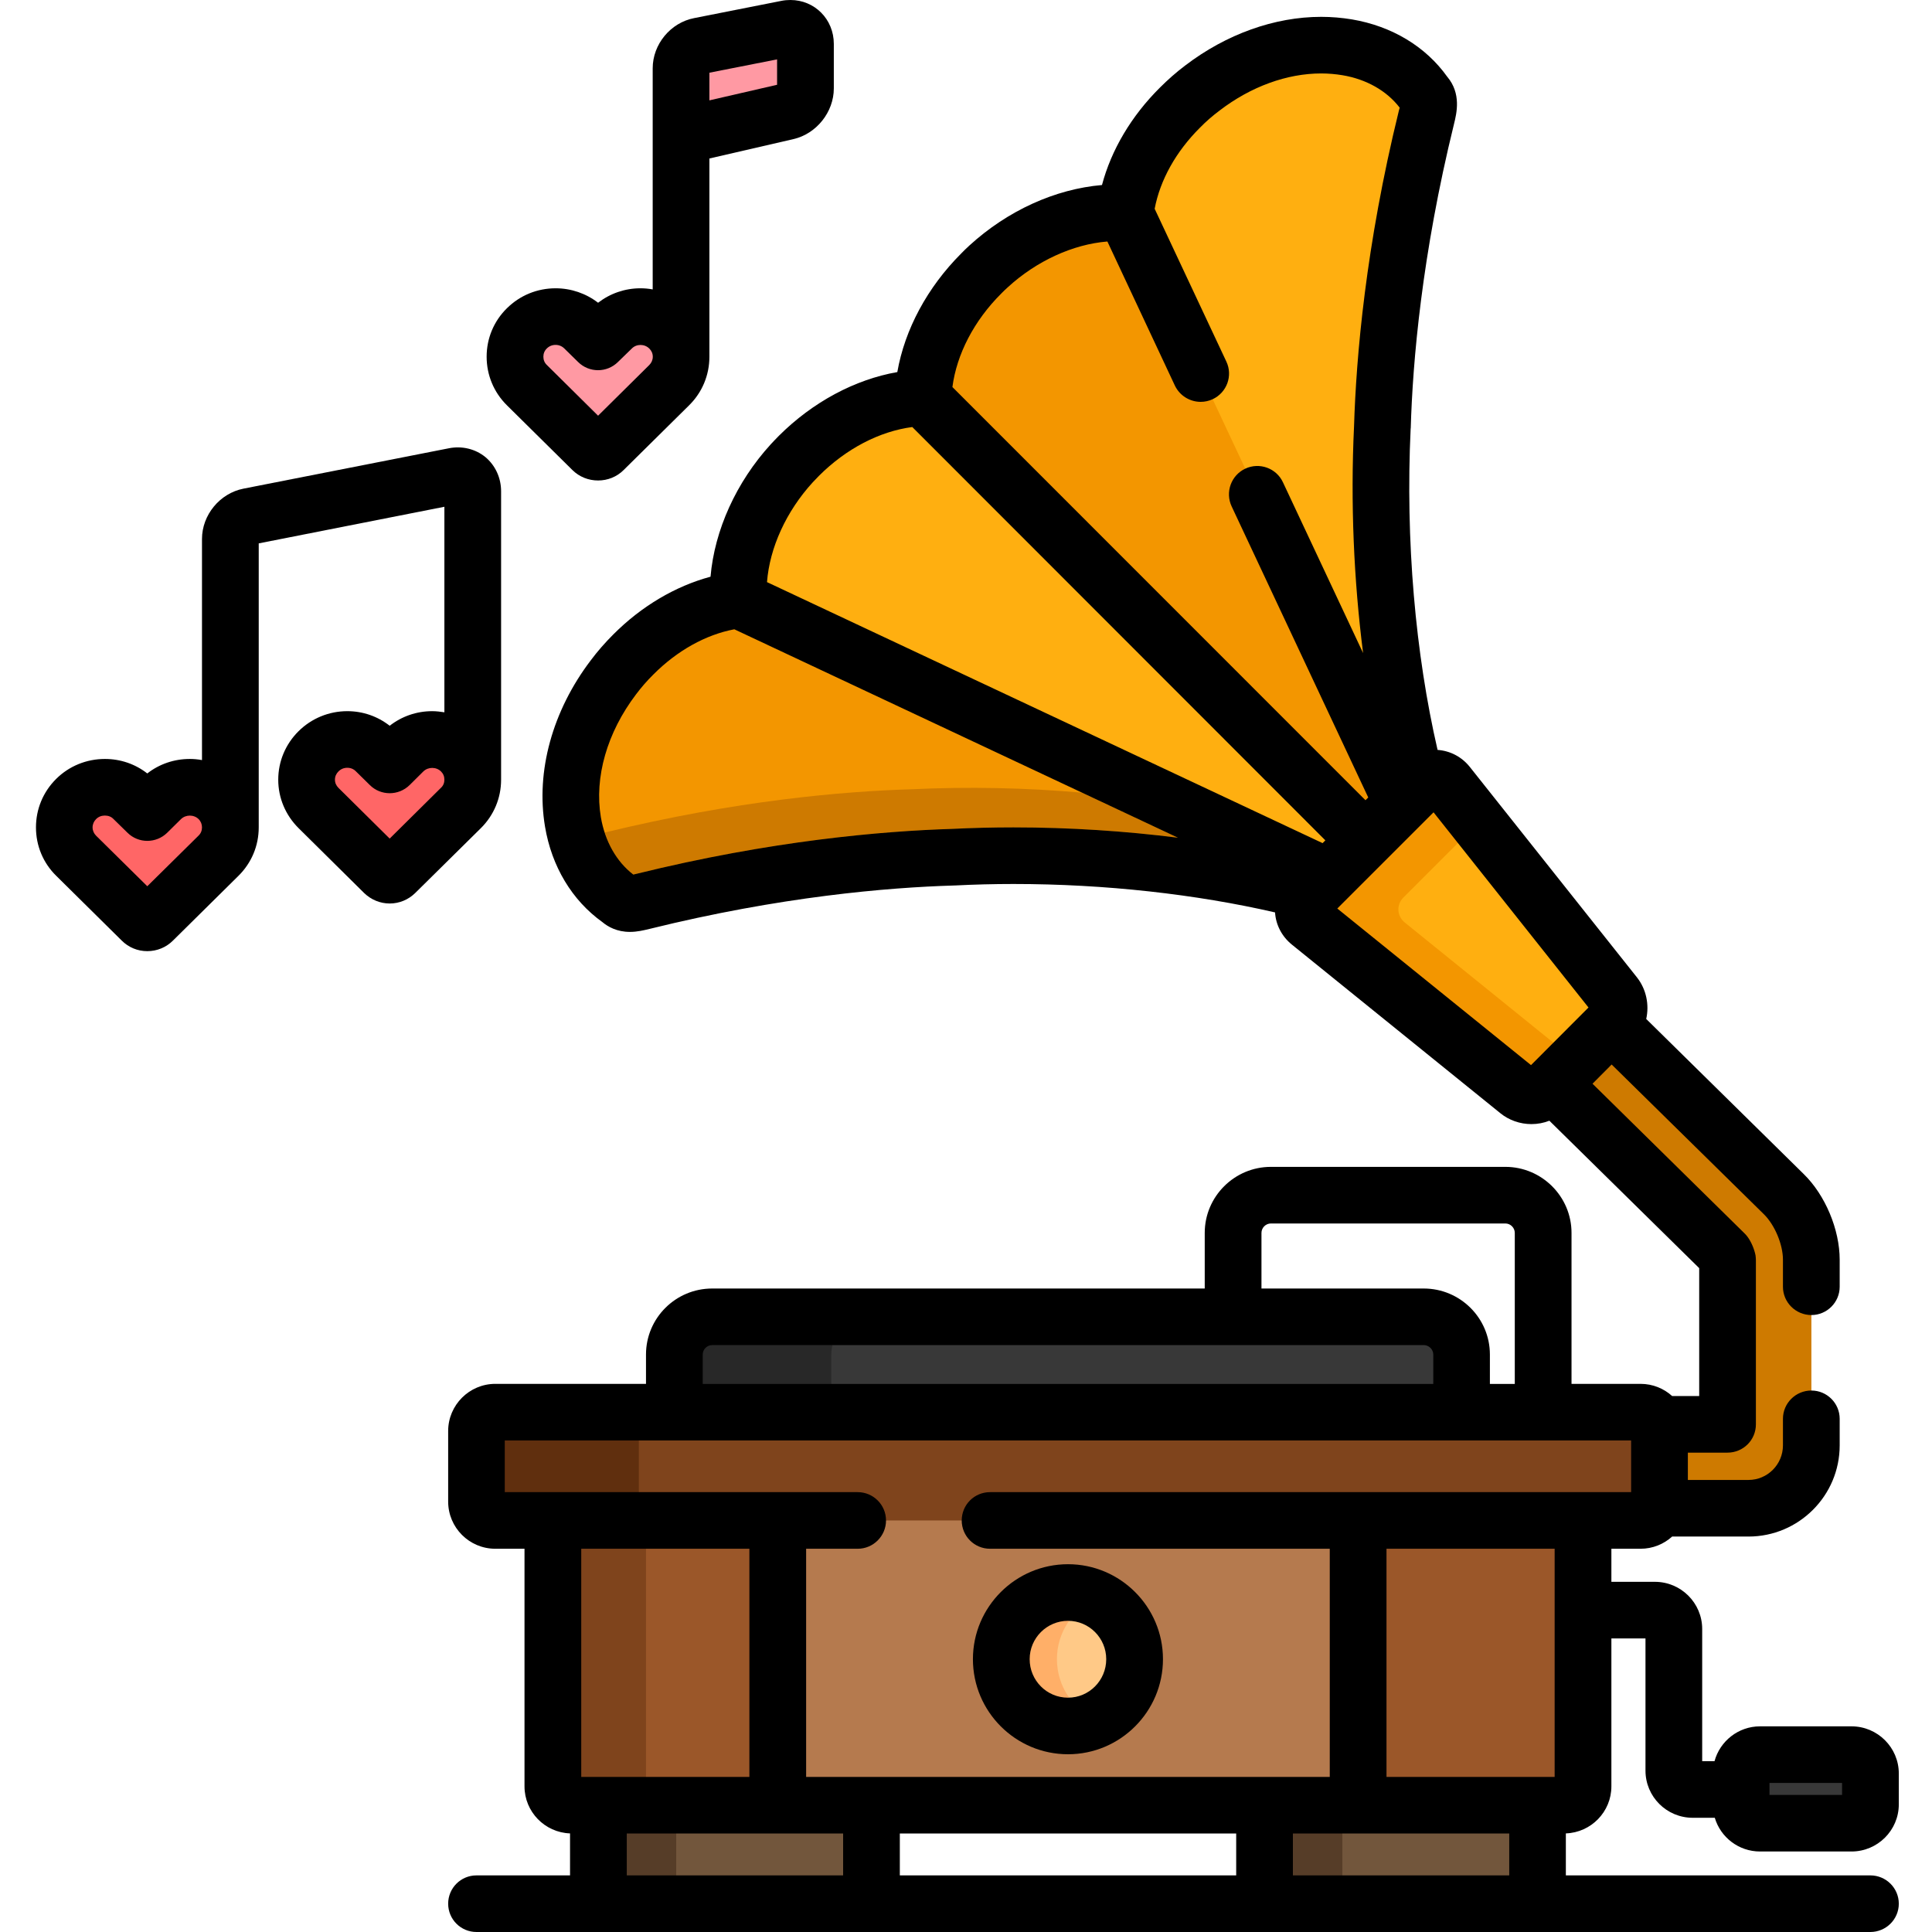<?xml version="1.0" encoding="UTF-8"?>
<svg xmlns="http://www.w3.org/2000/svg" xmlns:xlink="http://www.w3.org/1999/xlink" width="60px" height="60px" viewBox="0 0 60 60" version="1.1">
<g id="surface1">
<path style=" stroke:none;fill-rule:nonzero;fill:rgb(80.784%,47.843%,0%);fill-opacity:1;" d="M 55.398 37.086 L 50.047 31.82 L 48.207 33.66 L 53.562 38.93 C 53.594 38.977 53.641 39.082 53.648 39.141 L 53.648 44.234 L 51.496 44.234 C 51.52 44.301 51.535 44.371 51.535 44.441 L 51.535 46.633 C 51.535 46.707 51.52 46.773 51.496 46.84 L 54.301 46.84 C 55.375 46.84 56.254 45.965 56.254 44.887 L 56.254 39.121 C 56.254 38.414 55.902 37.578 55.398 37.086 Z M 55.398 37.086 "/>
<path style=" stroke:none;fill-rule:nonzero;fill:rgb(44.706%,33.725%,23.529%);fill-opacity:1;" d="M 18.582 56.062 L 18.582 58.535 C 18.582 58.859 18.848 59.121 19.168 59.121 L 26.477 59.121 C 26.801 59.121 27.062 58.859 27.062 58.535 L 27.062 56.062 Z M 18.582 56.062 "/>
<path style=" stroke:none;fill-rule:nonzero;fill:rgb(33.725%,23.922%,15.686%);fill-opacity:1;" d="M 21 58.535 L 21 56.062 L 18.582 56.062 L 18.582 58.535 C 18.582 58.859 18.848 59.121 19.168 59.121 L 21.586 59.121 C 21.266 59.121 21 58.859 21 58.535 Z M 21 58.535 "/>
<path style=" stroke:none;fill-rule:nonzero;fill:rgb(60.784%,34.118%,16.078%);fill-opacity:1;" d="M 17.168 47.16 L 17.168 55.477 C 17.168 55.797 17.434 56.062 17.758 56.062 L 48.574 56.062 C 48.898 56.062 49.164 55.797 49.164 55.477 L 49.164 47.16 Z M 17.168 47.16 "/>
<path style=" stroke:none;fill-rule:nonzero;fill:rgb(44.706%,33.725%,23.529%);fill-opacity:1;" d="M 39.27 56.062 L 39.27 58.535 C 39.27 58.859 39.535 59.121 39.855 59.121 L 47.164 59.121 C 47.488 59.121 47.75 58.859 47.75 58.535 L 47.75 56.062 Z M 39.27 56.062 "/>
<path style=" stroke:none;fill-rule:nonzero;fill:rgb(33.725%,23.922%,15.686%);fill-opacity:1;" d="M 41.688 58.535 L 41.688 56.062 L 39.27 56.062 L 39.27 58.535 C 39.27 58.859 39.535 59.121 39.855 59.121 L 42.273 59.121 C 41.953 59.121 41.688 58.859 41.688 58.535 Z M 41.688 58.535 "/>
<path style=" stroke:none;fill-rule:nonzero;fill:rgb(21.961%,21.961%,21.961%);fill-opacity:1;" d="M 58.086 56.035 C 58.086 56.359 57.824 56.621 57.5 56.621 L 54.66 56.621 C 54.336 56.621 54.074 56.359 54.074 56.035 L 54.074 55.078 C 54.074 54.758 54.336 54.492 54.66 54.492 L 57.5 54.492 C 57.824 54.492 58.086 54.758 58.086 55.078 Z M 58.086 56.035 "/>
<path style=" stroke:none;fill-rule:nonzero;fill:rgb(21.961%,21.961%,21.961%);fill-opacity:1;" d="M 45.371 43.859 C 45.383 43.793 45.391 43.727 45.391 43.66 L 45.391 42.066 C 45.391 41.422 44.863 40.895 44.215 40.895 L 22.117 40.895 C 21.473 40.895 20.941 41.422 20.941 42.066 L 20.941 43.66 C 20.941 43.727 20.949 43.793 20.961 43.859 Z M 45.371 43.859 "/>
<path style=" stroke:none;fill-rule:nonzero;fill:rgb(15.686%,15.686%,15.686%);fill-opacity:1;" d="M 25.832 43.859 C 25.82 43.793 25.816 43.727 25.816 43.66 L 25.816 42.066 C 25.816 41.422 26.344 40.895 26.988 40.895 L 22.117 40.895 C 21.473 40.895 20.941 41.422 20.941 42.066 L 20.941 43.66 C 20.941 43.727 20.949 43.793 20.961 43.859 Z M 25.832 43.859 "/>
<path style=" stroke:none;fill-rule:nonzero;fill:rgb(60.784%,34.118%,16.078%);fill-opacity:1;" d="M 17.168 47.16 L 17.168 55.477 C 17.168 55.797 17.434 56.062 17.758 56.062 L 48.574 56.062 C 48.898 56.062 49.164 55.797 49.164 55.477 L 49.164 47.16 Z M 17.168 47.16 "/>
<path style=" stroke:none;fill-rule:nonzero;fill:rgb(49.804%,26.667%,10.98%);fill-opacity:1;" d="M 20.062 55.477 L 20.062 47.219 L 17.168 47.219 L 17.168 55.477 C 17.168 55.797 17.434 56.062 17.758 56.062 L 20.648 56.062 C 20.324 56.062 20.062 55.797 20.062 55.477 Z M 20.062 55.477 "/>
<path style=" stroke:none;fill-rule:nonzero;fill:rgb(70.98%,47.843%,30.588%);fill-opacity:1;" d="M 24.152 47.16 L 42.18 47.16 L 42.18 56.062 L 24.152 56.062 Z M 24.152 47.16 "/>
<path style=" stroke:none;fill-rule:nonzero;fill:rgb(49.804%,26.667%,10.98%);fill-opacity:1;" d="M 51.535 46.633 C 51.535 46.957 51.273 47.219 50.949 47.219 L 15.383 47.219 C 15.062 47.219 14.797 46.957 14.797 46.633 L 14.797 44.441 C 14.797 44.121 15.062 43.855 15.383 43.855 L 50.949 43.855 C 51.273 43.855 51.535 44.121 51.535 44.441 Z M 51.535 46.633 "/>
<path style=" stroke:none;fill-rule:nonzero;fill:rgb(37.647%,18.431%,5.49%);fill-opacity:1;" d="M 19.84 46.633 L 19.84 44.441 C 19.84 44.121 20.102 43.855 20.426 43.855 L 15.383 43.855 C 15.062 43.855 14.797 44.121 14.797 44.441 L 14.797 46.633 C 14.797 46.957 15.062 47.219 15.383 47.219 L 20.426 47.219 C 20.102 47.219 19.84 46.957 19.84 46.633 Z M 19.84 46.633 "/>
<path style=" stroke:none;fill-rule:nonzero;fill:rgb(100%,68.627%,6.275%);fill-opacity:1;" d="M 44.035 24.465 C 43.16 21.207 42.742 17.207 42.93 13.273 C 42.992 11.164 43.281 7.785 44.301 3.641 C 44.371 3.363 44.43 3.117 44.25 2.93 C 43.719 2.16 42.863 1.645 41.836 1.469 C 40.359 1.223 38.723 1.68 37.344 2.73 C 37.094 2.918 36.859 3.125 36.641 3.344 C 35.688 4.297 35.09 5.461 34.945 6.613 C 33.516 6.535 31.938 7.145 30.703 8.273 C 30.625 8.344 30.547 8.418 30.473 8.492 C 29.363 9.602 28.715 11.008 28.668 12.352 C 27.328 12.395 25.922 13.047 24.812 14.156 C 24.738 14.23 24.664 14.309 24.594 14.387 C 23.465 15.621 22.855 17.203 22.934 18.633 C 21.781 18.777 20.617 19.375 19.664 20.328 C 19.445 20.547 19.242 20.781 19.051 21.031 C 18.004 22.41 17.547 24.047 17.793 25.527 C 17.965 26.551 18.48 27.406 19.25 27.941 C 19.438 28.121 19.684 28.062 19.961 27.992 C 24.102 26.973 27.48 26.684 29.598 26.621 C 33.523 26.434 37.523 26.848 40.777 27.727 Z M 44.035 24.465 "/>
<path style=" stroke:none;fill-rule:nonzero;fill:rgb(95.294%,58.824%,0%);fill-opacity:1;" d="M 43.551 24.949 L 34.945 6.613 C 33.516 6.535 31.938 7.145 30.703 8.273 C 30.625 8.344 30.547 8.418 30.473 8.492 C 29.363 9.602 28.715 11.008 28.668 12.352 L 42.406 26.098 Z M 43.551 24.949 "/>
<path style=" stroke:none;fill-rule:nonzero;fill:rgb(95.294%,58.824%,0%);fill-opacity:1;" d="M 41.262 27.242 L 22.934 18.633 C 21.781 18.777 20.617 19.375 19.664 20.328 C 19.445 20.547 19.242 20.781 19.051 21.031 C 18.004 22.41 17.547 24.047 17.793 25.527 C 17.965 26.551 18.48 27.406 19.25 27.941 C 19.438 28.121 19.684 28.062 19.961 27.992 C 24.102 26.973 27.48 26.684 29.598 26.621 C 33.523 26.434 37.523 26.848 40.777 27.727 Z M 41.262 27.242 "/>
<path style=" stroke:none;fill-rule:nonzero;fill:rgb(80.784%,47.843%,0%);fill-opacity:1;" d="M 31.473 25.695 C 33.223 25.695 34.945 25.809 36.582 26.016 L 33.602 24.617 C 31.867 24.465 30.07 24.426 28.293 24.512 C 26.199 24.574 22.863 24.859 18.781 25.855 C 18.953 26.395 19.258 26.844 19.668 27.16 C 19.695 27.152 19.723 27.145 19.75 27.141 C 23.961 26.102 27.41 25.809 29.562 25.742 C 30.191 25.711 30.836 25.695 31.473 25.695 Z M 31.473 25.695 "/>
<path style=" stroke:none;fill-rule:nonzero;fill:rgb(100%,68.627%,6.275%);fill-opacity:1;" d="M 50.145 30.898 C 50.344 31.148 50.324 31.543 50.094 31.77 L 48.023 33.844 C 47.793 34.074 47.402 34.094 47.152 33.891 L 40.676 28.652 C 40.422 28.449 40.406 28.098 40.633 27.871 L 44.18 24.32 C 44.406 24.094 44.758 24.113 44.957 24.367 Z M 50.145 30.898 "/>
<path style=" stroke:none;fill-rule:nonzero;fill:rgb(95.294%,58.824%,0%);fill-opacity:1;" d="M 43.629 28.652 C 43.379 28.449 43.359 28.098 43.586 27.871 L 45.902 25.555 L 44.957 24.367 C 44.758 24.113 44.406 24.094 44.18 24.32 L 40.633 27.871 C 40.406 28.098 40.422 28.449 40.676 28.652 L 47.152 33.891 C 47.402 34.094 47.793 34.074 48.023 33.844 L 48.93 32.938 Z M 43.629 28.652 "/>
<path style=" stroke:none;fill-rule:nonzero;fill:rgb(100%,78.824%,52.941%);fill-opacity:1;" d="M 35.238 51.527 C 35.238 50.383 34.309 49.457 33.168 49.457 C 32.023 49.457 31.094 50.383 31.094 51.527 C 31.094 52.672 32.023 53.602 33.168 53.602 C 34.309 53.602 35.238 52.672 35.238 51.527 Z M 35.238 51.527 "/>
<path style=" stroke:none;fill-rule:nonzero;fill:rgb(100%,68.627%,40.784%);fill-opacity:1;" d="M 32.824 51.527 C 32.824 50.691 33.32 49.977 34.031 49.648 C 33.77 49.523 33.477 49.457 33.168 49.457 C 32.023 49.457 31.094 50.383 31.094 51.527 C 31.094 52.672 32.023 53.602 33.168 53.602 C 33.477 53.602 33.77 53.531 34.031 53.41 C 33.32 53.082 32.824 52.363 32.824 51.527 Z M 32.824 51.527 "/>
<path style=" stroke:none;fill-rule:nonzero;fill:rgb(100%,40%,40%);fill-opacity:1;" d="M 4.574 28.66 C 4.508 28.66 4.445 28.633 4.398 28.586 L 2.367 26.574 C 2.129 26.34 1.996 26.027 1.996 25.695 C 1.996 25.363 2.129 25.047 2.367 24.812 C 2.602 24.578 2.918 24.449 3.258 24.449 C 3.594 24.449 3.91 24.578 4.148 24.812 L 4.574 25.234 L 5.004 24.812 C 5.242 24.578 5.559 24.449 5.895 24.449 C 6.23 24.449 6.547 24.578 6.785 24.812 C 7.023 25.047 7.156 25.363 7.156 25.695 C 7.156 26.027 7.023 26.34 6.785 26.574 L 4.75 28.586 C 4.703 28.633 4.641 28.66 4.574 28.66 Z M 4.574 28.66 "/>
<path style=" stroke:none;fill-rule:nonzero;fill:rgb(100%,40%,40%);fill-opacity:1;" d="M 12.102 27.18 C 12.035 27.18 11.973 27.152 11.926 27.105 L 9.895 25.094 C 9.656 24.859 9.523 24.547 9.523 24.215 C 9.523 23.879 9.656 23.566 9.895 23.332 C 10.133 23.098 10.449 22.965 10.785 22.965 C 11.121 22.965 11.438 23.098 11.676 23.332 L 12.102 23.754 L 12.531 23.332 C 12.77 23.098 13.086 22.965 13.422 22.965 C 13.758 22.965 14.074 23.098 14.312 23.332 C 14.551 23.566 14.684 23.879 14.684 24.215 C 14.684 24.547 14.551 24.859 14.312 25.094 L 12.277 27.105 C 12.23 27.152 12.168 27.18 12.102 27.18 Z M 12.102 27.18 "/>
<path style=" stroke:none;fill-rule:nonzero;fill:rgb(100%,60%,63.922%);fill-opacity:1;" d="M 21.723 4.09 C 21.41 4.164 21.152 3.957 21.152 3.637 L 21.152 2.121 C 21.152 1.801 21.41 1.484 21.727 1.422 L 24.438 0.891 C 24.754 0.828 25.012 1.039 25.012 1.363 L 25.012 2.746 C 25.012 3.07 24.758 3.391 24.441 3.465 Z M 21.723 4.09 "/>
<path style=" stroke:none;fill-rule:nonzero;fill:rgb(100%,60%,63.922%);fill-opacity:1;" d="M 18.574 14.043 C 18.508 14.043 18.445 14.02 18.398 13.973 L 16.363 11.961 C 16.125 11.727 15.992 11.41 15.992 11.078 C 15.992 10.746 16.125 10.434 16.363 10.199 C 16.602 9.961 16.918 9.832 17.254 9.832 C 17.59 9.832 17.906 9.961 18.145 10.199 L 18.574 10.621 L 19 10.199 C 19.238 9.961 19.555 9.832 19.891 9.832 C 20.227 9.832 20.543 9.961 20.781 10.199 C 21.02 10.434 21.152 10.746 21.152 11.078 C 21.152 11.41 21.02 11.727 20.781 11.961 L 18.75 13.973 C 18.703 14.02 18.641 14.043 18.574 14.043 Z M 18.574 14.043 "/>
<path style=" stroke:none;fill-rule:nonzero;fill:rgb(0%,0%,0%);fill-opacity:1;" d="M 52.57 56.453 L 53.254 56.453 C 53.434 57.059 53.996 57.5 54.66 57.5 L 57.5 57.5 C 58.309 57.5 58.969 56.844 58.969 56.035 L 58.969 55.078 C 58.969 54.27 58.309 53.613 57.5 53.613 L 54.66 53.613 C 53.984 53.613 53.414 54.074 53.246 54.695 L 52.863 54.695 L 52.863 50.59 C 52.863 49.781 52.203 49.125 51.395 49.125 L 50.043 49.125 L 50.043 48.098 L 50.949 48.098 C 51.328 48.098 51.672 47.953 51.93 47.719 L 54.301 47.719 C 55.863 47.719 57.133 46.449 57.133 44.887 L 57.133 44.062 C 57.133 43.578 56.738 43.184 56.254 43.184 C 55.766 43.184 55.371 43.578 55.371 44.062 L 55.371 44.887 C 55.371 45.48 54.891 45.961 54.301 45.961 L 52.418 45.961 L 52.418 45.113 L 53.648 45.113 C 54.137 45.113 54.531 44.723 54.531 44.234 L 54.531 39.141 C 54.531 39.09 54.527 39.039 54.52 38.988 C 54.484 38.801 54.391 38.574 54.277 38.418 C 54.25 38.379 54.215 38.34 54.18 38.305 L 49.457 33.656 L 50.051 33.059 L 54.781 37.711 C 55.117 38.043 55.371 38.648 55.371 39.121 L 55.371 39.961 C 55.371 40.445 55.766 40.84 56.254 40.84 C 56.738 40.84 57.133 40.445 57.133 39.961 L 57.133 39.121 C 57.133 38.184 56.684 37.113 56.016 36.461 L 51.125 31.645 C 51.223 31.203 51.129 30.723 50.836 30.352 L 45.648 23.82 C 45.398 23.504 45.035 23.316 44.645 23.289 C 43.957 20.309 43.645 16.789 43.809 13.312 C 43.812 13.309 43.812 13.305 43.812 13.297 C 43.871 11.234 44.156 7.918 45.156 3.848 C 45.238 3.516 45.387 2.906 44.945 2.383 C 44.273 1.441 43.223 0.812 41.984 0.602 C 41.672 0.551 41.355 0.523 41.031 0.523 C 39.586 0.523 38.086 1.059 36.812 2.031 C 36.531 2.242 36.266 2.477 36.02 2.723 C 35.133 3.605 34.512 4.656 34.223 5.746 C 32.77 5.871 31.293 6.539 30.105 7.625 C 30.016 7.707 29.93 7.789 29.852 7.871 C 28.797 8.926 28.098 10.234 27.867 11.555 C 26.551 11.785 25.242 12.484 24.188 13.535 C 24.105 13.621 24.02 13.707 23.941 13.793 C 22.863 14.973 22.191 16.465 22.066 17.91 C 20.977 18.203 19.922 18.824 19.043 19.707 C 18.797 19.953 18.562 20.219 18.352 20.5 C 17.156 22.07 16.637 23.957 16.926 25.672 C 17.133 26.91 17.766 27.961 18.703 28.633 C 18.883 28.785 19.164 28.941 19.562 28.941 C 19.793 28.941 19.992 28.891 20.172 28.848 C 24.238 27.844 27.555 27.562 29.625 27.5 C 29.629 27.5 29.637 27.5 29.641 27.5 C 30.242 27.469 30.859 27.453 31.473 27.453 C 34.332 27.453 37.152 27.773 39.598 28.336 C 39.621 28.723 39.812 29.086 40.121 29.336 L 46.598 34.574 C 46.863 34.789 47.207 34.91 47.559 34.91 C 47.75 34.91 47.941 34.875 48.117 34.805 L 52.77 39.383 L 52.77 43.355 L 51.93 43.355 C 51.672 43.121 51.328 42.977 50.949 42.977 L 48.805 42.977 L 48.805 38.289 C 48.805 37.16 47.883 36.238 46.75 36.238 L 39.469 36.238 C 38.336 36.238 37.414 37.16 37.414 38.289 L 37.414 40.016 L 22.117 40.016 C 20.984 40.016 20.062 40.934 20.062 42.066 L 20.062 42.977 L 15.383 42.977 C 14.574 42.977 13.918 43.637 13.918 44.441 L 13.918 46.633 C 13.918 47.441 14.574 48.098 15.383 48.098 L 16.289 48.098 L 16.289 55.477 C 16.289 56.266 16.918 56.91 17.703 56.938 L 17.703 58.242 L 14.797 58.242 C 14.309 58.242 13.918 58.637 13.918 59.121 C 13.918 59.605 14.309 60 14.797 60 L 58.086 60 C 58.574 60 58.969 59.605 58.969 59.121 C 58.969 58.637 58.574 58.242 58.086 58.242 L 48.629 58.242 L 48.629 56.938 C 49.414 56.91 50.043 56.266 50.043 55.477 L 50.043 50.883 L 51.102 50.883 L 51.102 54.988 C 51.102 55.797 51.758 56.453 52.57 56.453 Z M 54.953 55.371 L 57.207 55.371 L 57.207 55.742 L 54.953 55.742 Z M 31.098 9.113 C 31.16 9.047 31.23 8.984 31.297 8.922 C 32.191 8.102 33.324 7.586 34.391 7.5 L 36.488 11.977 C 36.641 12.293 36.957 12.48 37.289 12.48 C 37.414 12.48 37.539 12.453 37.66 12.398 C 38.102 12.191 38.293 11.668 38.086 11.23 L 35.859 6.484 C 36.027 5.594 36.52 4.707 37.266 3.965 C 37.453 3.773 37.66 3.594 37.879 3.43 C 38.848 2.688 39.969 2.281 41.031 2.281 C 41.258 2.281 41.477 2.301 41.691 2.336 C 42.438 2.461 43.066 2.82 43.469 3.344 C 43.461 3.375 43.453 3.402 43.445 3.43 C 42.41 7.645 42.117 11.086 42.051 13.238 C 41.938 15.613 42.043 18.016 42.332 20.281 L 39.844 14.98 C 39.641 14.539 39.113 14.348 38.672 14.555 C 38.234 14.762 38.043 15.285 38.25 15.727 L 42.492 24.766 L 42.406 24.852 L 29.578 12.02 C 29.711 11 30.25 9.957 31.098 9.113 Z M 31.473 25.695 C 30.836 25.695 30.191 25.711 29.562 25.742 C 27.41 25.809 23.961 26.102 19.75 27.141 C 19.723 27.145 19.695 27.152 19.668 27.16 C 19.145 26.758 18.789 26.129 18.66 25.379 C 18.453 24.141 18.852 22.75 19.754 21.562 C 19.918 21.344 20.098 21.137 20.289 20.949 C 21.031 20.203 21.918 19.711 22.805 19.543 L 36.582 26.016 C 34.945 25.809 33.223 25.695 31.473 25.695 Z M 41.074 26.184 L 23.82 18.078 C 23.902 17.012 24.414 15.883 25.242 14.977 C 25.305 14.91 25.371 14.844 25.434 14.777 C 26.277 13.934 27.316 13.395 28.332 13.262 L 41.16 26.098 Z M 41.531 28.215 L 44.52 25.227 L 49.332 31.289 L 47.547 33.078 Z M 39.176 38.289 C 39.176 38.129 39.309 37.996 39.469 37.996 L 46.75 37.996 C 46.91 37.996 47.043 38.129 47.043 38.289 L 47.043 42.98 L 46.27 42.98 L 46.27 42.066 C 46.27 40.934 45.348 40.016 44.215 40.016 L 39.176 40.016 Z M 21.824 42.066 C 21.824 41.906 21.957 41.773 22.117 41.773 L 44.215 41.773 C 44.375 41.773 44.512 41.906 44.512 42.066 L 44.512 42.98 L 21.824 42.98 Z M 26.184 58.242 L 19.465 58.242 L 19.465 56.941 L 26.184 56.941 Z M 18.051 55.184 L 18.051 48.098 L 23.273 48.098 L 23.273 55.184 Z M 38.391 58.242 L 27.945 58.242 L 27.945 56.941 L 38.391 56.941 Z M 46.871 58.242 L 40.152 58.242 L 40.152 56.941 L 46.871 56.941 Z M 48.281 55.184 L 43.059 55.184 L 43.059 48.098 L 48.281 48.098 Z M 30.746 46.34 C 30.258 46.34 29.867 46.734 29.867 47.219 C 29.867 47.703 30.258 48.098 30.746 48.098 L 41.297 48.098 L 41.297 55.184 L 25.035 55.184 L 25.035 48.098 L 26.637 48.098 C 27.121 48.098 27.516 47.703 27.516 47.219 C 27.516 46.734 27.121 46.34 26.637 46.34 L 15.676 46.34 L 15.676 44.734 L 50.656 44.734 L 50.656 46.34 Z M 30.746 46.34 "/>
<path style=" stroke:none;fill-rule:nonzero;fill:rgb(0%,0%,0%);fill-opacity:1;" d="M 33.168 54.48 C 34.793 54.48 36.117 53.156 36.117 51.527 C 36.117 49.902 34.793 48.578 33.168 48.578 C 31.539 48.578 30.215 49.902 30.215 51.527 C 30.215 53.156 31.539 54.48 33.168 54.48 Z M 33.168 50.336 C 33.824 50.336 34.355 50.871 34.355 51.527 C 34.355 52.188 33.824 52.723 33.168 52.723 C 32.508 52.723 31.977 52.188 31.977 51.527 C 31.977 50.871 32.512 50.336 33.168 50.336 Z M 33.168 50.336 "/>
<path style=" stroke:none;fill-rule:nonzero;fill:rgb(0%,0%,0%);fill-opacity:1;" d="M 15.562 24.215 L 15.562 15.258 C 15.562 14.84 15.383 14.453 15.074 14.195 C 14.762 13.941 14.348 13.84 13.938 13.922 L 7.559 15.176 C 6.828 15.32 6.273 15.992 6.273 16.738 L 6.273 23.605 C 6.148 23.582 6.023 23.57 5.895 23.57 C 5.41 23.57 4.949 23.727 4.574 24.02 C 4.199 23.727 3.742 23.57 3.258 23.57 C 2.688 23.57 2.148 23.789 1.746 24.188 C 1.34 24.59 1.117 25.125 1.117 25.695 C 1.117 26.266 1.34 26.801 1.746 27.199 L 3.781 29.211 C 3.992 29.422 4.273 29.539 4.574 29.539 C 4.875 29.539 5.16 29.422 5.371 29.211 L 7.406 27.199 C 7.812 26.797 8.035 26.266 8.035 25.695 L 8.035 16.875 L 13.801 15.738 L 13.801 22.121 C 13.676 22.102 13.551 22.086 13.422 22.086 C 12.938 22.086 12.477 22.246 12.102 22.539 C 11.727 22.246 11.27 22.086 10.785 22.086 C 10.215 22.086 9.676 22.309 9.273 22.707 C 8.867 23.109 8.641 23.645 8.641 24.215 C 8.641 24.781 8.867 25.316 9.273 25.719 L 11.309 27.734 C 11.523 27.941 11.805 28.059 12.102 28.059 C 12.402 28.059 12.684 27.941 12.898 27.73 L 14.934 25.719 C 15.34 25.316 15.562 24.781 15.562 24.215 Z M 6.164 25.953 L 4.574 27.523 L 2.984 25.953 C 2.914 25.883 2.875 25.793 2.875 25.695 C 2.875 25.598 2.914 25.508 2.984 25.438 C 3.059 25.363 3.152 25.328 3.258 25.328 C 3.363 25.328 3.457 25.363 3.527 25.438 L 3.957 25.859 C 4.297 26.199 4.852 26.199 5.195 25.859 L 5.621 25.438 C 5.77 25.293 6.02 25.293 6.168 25.438 C 6.238 25.508 6.273 25.598 6.273 25.695 C 6.273 25.793 6.238 25.883 6.164 25.953 Z M 13.691 24.469 L 12.102 26.043 L 10.512 24.469 C 10.441 24.398 10.402 24.312 10.402 24.215 C 10.402 24.113 10.441 24.027 10.512 23.957 C 10.586 23.883 10.68 23.844 10.785 23.844 C 10.891 23.844 10.984 23.883 11.055 23.957 L 11.484 24.379 C 11.824 24.719 12.379 24.719 12.723 24.379 L 13.148 23.957 C 13.297 23.812 13.547 23.812 13.695 23.957 C 13.766 24.027 13.801 24.113 13.801 24.215 C 13.801 24.312 13.766 24.402 13.691 24.469 Z M 13.691 24.469 "/>
<path style=" stroke:none;fill-rule:nonzero;fill:rgb(0%,0%,0%);fill-opacity:1;" d="M 17.777 14.598 C 17.992 14.809 18.273 14.922 18.574 14.922 C 18.871 14.922 19.156 14.809 19.367 14.598 L 21.402 12.586 C 21.809 12.184 22.031 11.648 22.031 11.078 C 22.031 11.066 22.031 11.059 22.031 11.047 C 22.031 11.039 22.031 11.027 22.031 11.016 L 22.031 4.922 L 24.641 4.32 C 25.355 4.156 25.895 3.48 25.895 2.746 L 25.895 1.363 C 25.895 0.598 25.301 0 24.547 0 C 24.453 0 24.359 0.008 24.266 0.027 L 21.559 0.562 C 20.824 0.703 20.27 1.375 20.27 2.121 L 20.27 8.988 C 20.148 8.965 20.02 8.953 19.891 8.953 C 19.406 8.953 18.949 9.113 18.574 9.402 C 18.199 9.113 17.738 8.953 17.254 8.953 C 16.684 8.953 16.148 9.172 15.742 9.574 C 15.336 9.973 15.113 10.508 15.113 11.078 C 15.113 11.648 15.336 12.184 15.742 12.586 Z M 22.031 2.258 L 24.133 1.844 L 24.133 2.633 L 22.031 3.117 Z M 16.984 10.82 C 17.055 10.75 17.148 10.711 17.254 10.711 C 17.359 10.711 17.453 10.75 17.527 10.824 L 17.953 11.242 C 18.297 11.582 18.848 11.582 19.191 11.242 L 19.621 10.824 C 19.766 10.676 20.016 10.676 20.164 10.824 C 20.234 10.891 20.273 10.98 20.273 11.078 C 20.273 11.176 20.234 11.266 20.164 11.336 L 18.574 12.91 L 16.984 11.336 C 16.91 11.266 16.875 11.176 16.875 11.078 C 16.875 10.98 16.91 10.891 16.984 10.82 Z M 16.984 10.82 "/>
</g>
</svg>
